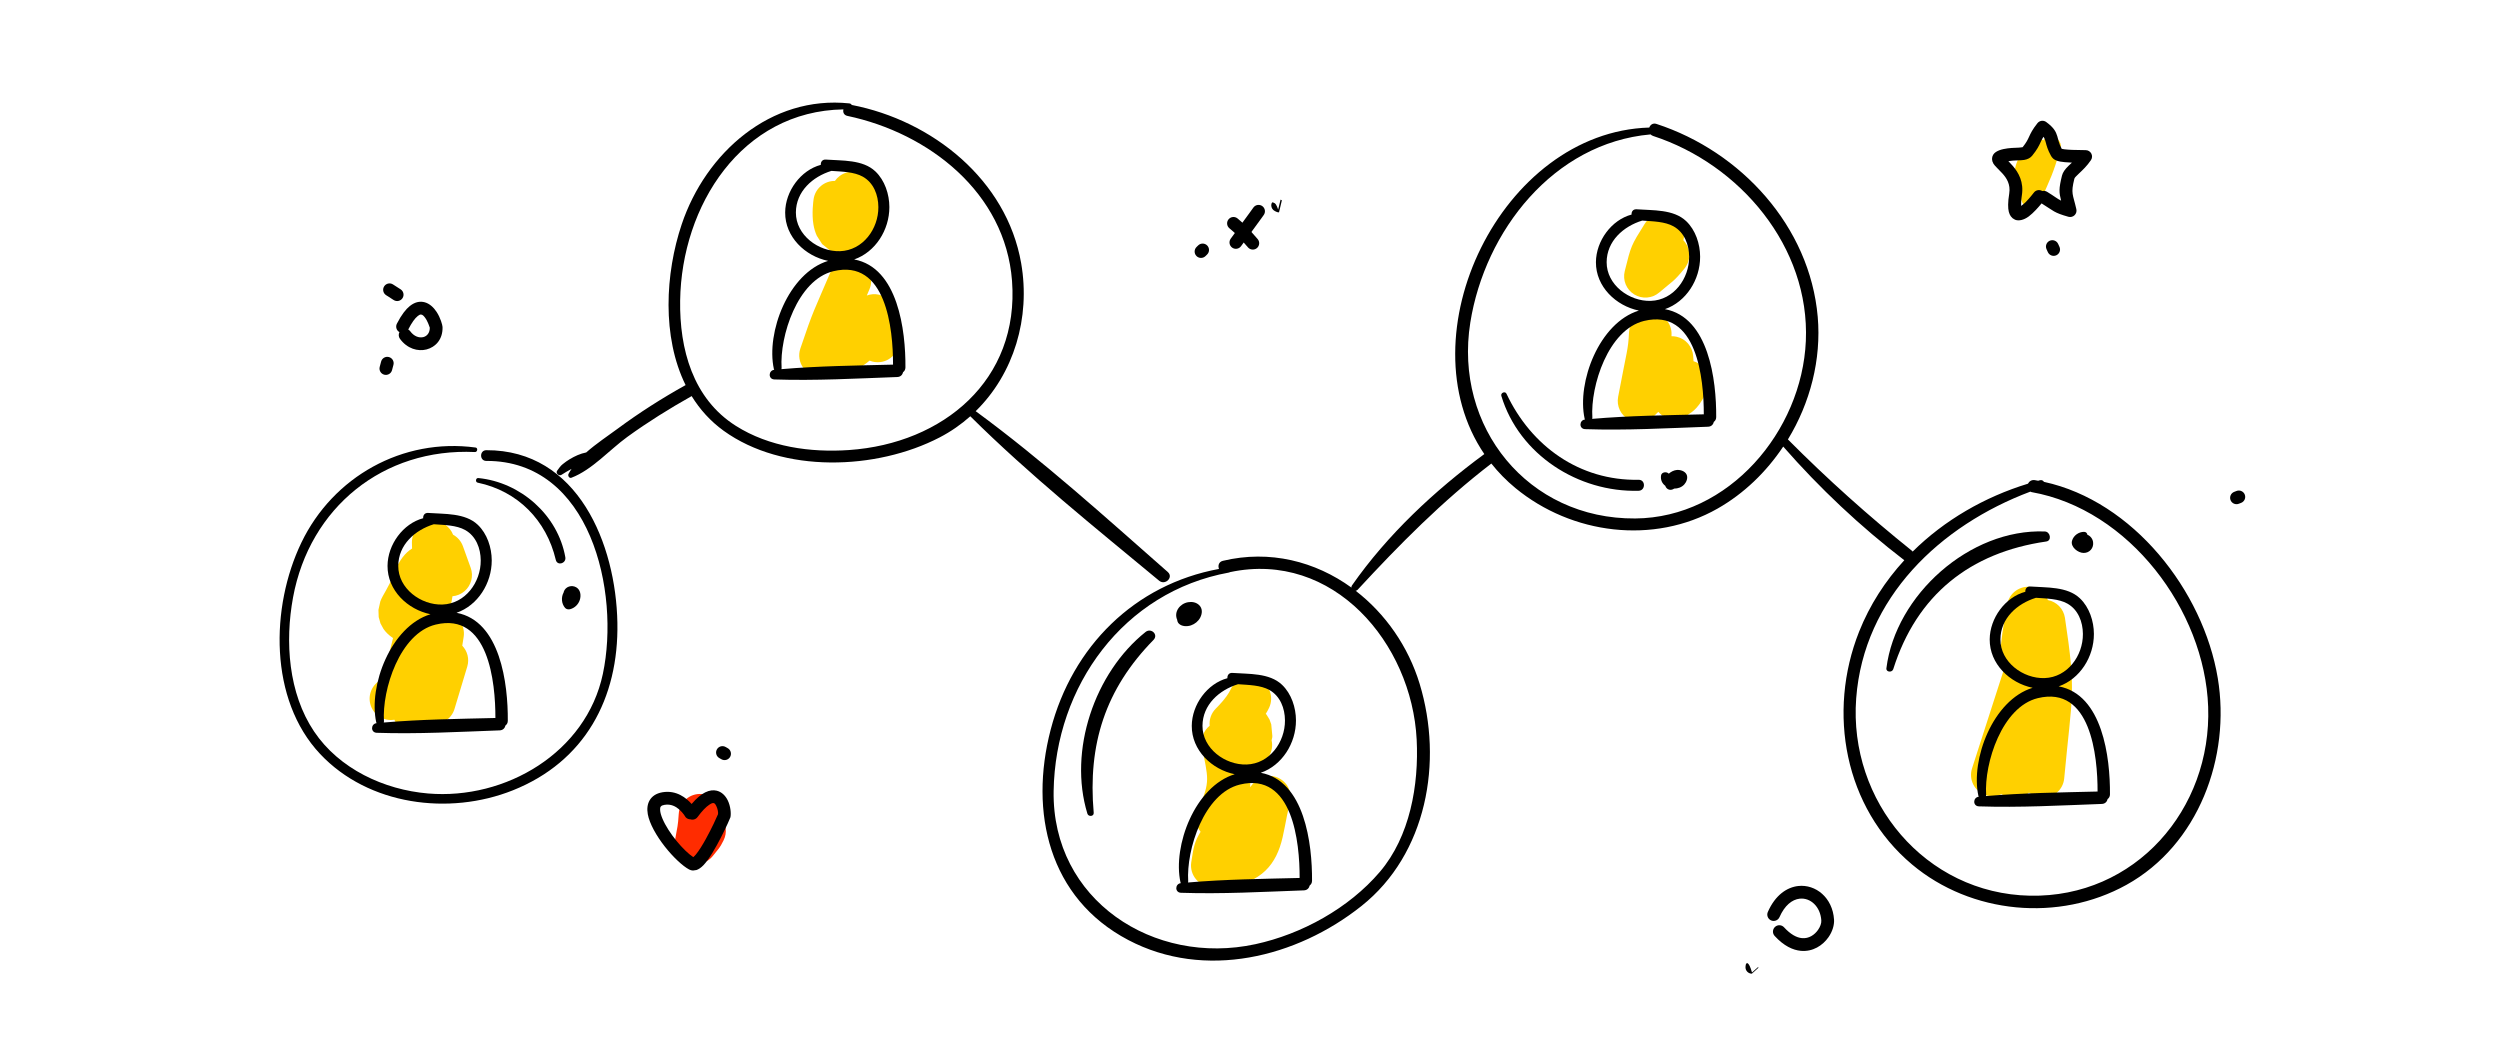<svg xmlns="http://www.w3.org/2000/svg" xmlns:xlink="http://www.w3.org/1999/xlink" xmlns:serif="http://www.serif.com/" width="100%" height="100%" viewBox="0 0 588 250" xml:space="preserve" style="fill-rule:evenodd;clip-rule:evenodd;stroke-linejoin:round;stroke-miterlimit:2;">    <g>        <path d="M196.372,42.555C196.672,42.119 197.047,41.725 197.493,41.391C199.705,39.733 202.847,40.183 204.505,42.395C204.883,42.9 207.403,46.47 207.838,49.871L207.761,52.834L207.007,55.029L206.169,56.333L205.083,57.47L202.455,59.07C201.645,59.405 200.906,59.61 200.239,59.725L197.76,59.777L195.271,58.948L193.361,57.398L192.119,55.464C191.757,54.679 191.491,53.79 191.329,52.855C190.878,50.259 191.298,47.24 191.363,46.814C191.742,44.313 193.912,42.524 196.372,42.555Z" style="fill:rgb(255,208,0);"></path>        <path d="M203.874,69.506C204.765,69.173 205.753,69.092 206.725,69.31C208.766,69.768 210.309,71.446 210.592,73.519L211.412,79.513C211.787,82.252 209.867,84.78 207.128,85.154C206.21,85.28 205.315,85.148 204.517,84.813C203.704,85.529 202.762,86.172 201.638,86.728C199.651,87.712 196.991,88.441 193.179,88.588C191.534,88.651 189.964,87.902 188.977,86.584C187.991,85.267 187.715,83.548 188.239,81.988C191.327,72.79 191.46,73.107 195.28,64.122C196.361,61.578 199.305,60.391 201.849,61.472C204.393,62.554 205.581,65.497 204.499,68.041C204.279,68.561 204.071,69.048 203.874,69.506Z" style="fill:rgb(255,208,0);"></path>        <path d="M395.935,56.522C397.658,58.32 397.81,61.166 396.197,63.146C393.556,66.389 393.445,66.055 390.261,68.787C388.606,70.207 386.223,70.394 384.368,69.249C382.512,68.103 381.611,65.89 382.139,63.774C383.651,57.709 383.598,57.817 386.827,52.658C388.294,50.315 391.387,49.603 393.73,51.07C395.613,52.248 396.442,54.476 395.935,56.522Z" style="fill:rgb(255,208,0);"></path>        <path d="M393.13,79.08C393.53,79.072 393.935,79.111 394.338,79.202C396.502,79.689 398.089,81.542 398.236,83.757L398.315,84.955C398.328,84.959 398.341,84.963 398.353,84.967C400.984,85.815 402.431,88.64 401.583,91.271C400.168,95.66 397.725,97.109 397.239,97.36C395.878,98.595 393.936,98.993 392.185,98.367C391.329,98.06 390.592,97.535 390.032,96.865C389.716,97.176 389.378,97.509 389.012,97.868C387.451,99.401 385.075,99.744 383.144,98.714C381.213,97.684 380.175,95.519 380.579,93.369C382.67,82.252 382.937,82.356 383.141,78.276C383.279,75.515 385.633,73.385 388.394,73.523C391.155,73.661 393.284,76.015 393.146,78.776C393.141,78.88 393.136,78.981 393.13,79.08Z" style="fill:rgb(255,208,0);"></path>        <path d="M471.42,157.163L471.091,156.601L470.535,154.429C470.409,153.057 470.69,149.74 472.102,142.106C472.605,139.388 475.22,137.589 477.938,138.092C479.684,138.415 481.05,139.608 481.671,141.141C483.749,141.542 485.355,143.209 485.673,145.308C488.373,163.128 487.366,163.092 485.501,183.092C485.261,185.676 483.087,187.647 480.492,187.636C479.25,187.631 478.109,187.172 477.232,186.411C475.875,187.705 473.864,188.16 472.034,187.481C471.564,187.306 471.134,187.067 470.751,186.777C469.636,187.31 468.325,187.434 467.057,187.027C464.426,186.18 462.977,183.356 463.824,180.724C467.347,169.774 469.743,162.323 471.42,157.163Z" style="fill:rgb(255,208,0);"></path>        <path d="M282.375,195.642C281.261,194.199 281.014,192.254 281.752,190.57C284.896,183.394 284.047,183.236 282.715,175.444C282.402,173.616 283.126,171.812 284.511,170.697C284.367,169.236 284.872,167.766 285.922,166.696C286.242,166.37 288.5,164.167 289.434,162.19C290.615,159.69 293.603,158.619 296.103,159.8C298.602,160.981 299.673,163.969 298.492,166.469C298.269,166.941 298.002,167.423 297.707,167.904L297.864,168.047L298.589,169.232L298.997,170.368L299.255,173.113C299.247,173.352 299.257,173.48 299.08,174.114C299.365,175.37 299.162,176.718 298.453,177.863L296.921,180.334C296.238,181.436 295.188,182.188 294.019,182.517C294.098,183.439 294.108,184.285 294.032,185.141C294.235,184.889 294.446,184.627 294.667,184.354C296.153,182.52 298.717,181.973 300.823,183.039C302.928,184.106 304.003,186.499 303.403,188.781C302.377,192.683 302.026,196.316 301.032,199.194C300.013,202.143 298.432,204.496 295.871,206.175C293.511,207.723 290.128,208.758 284.966,208.586C283.543,208.538 282.208,207.888 281.294,206.797C280.38,205.707 279.973,204.279 280.174,202.87C280.769,198.713 281.105,197.764 282.375,195.642Z" style="fill:rgb(255,208,0);"></path>        <path d="M90.237,159.626C90.252,159.358 90.289,159.087 90.348,158.818C91.193,155.008 91.952,151.965 92.44,150.081C91.368,149.35 90.67,148.613 90.203,147.939L89.487,146.622L89.071,145.146L89.01,143.449L89.452,141.453C89.977,139.964 91.499,138.045 92.59,135.089C93.845,131.686 95.412,129.935 96.917,129.018C96.893,128.584 96.878,128.103 96.88,127.544C96.891,124.78 99.144,122.544 101.909,122.555C104.03,122.563 105.84,123.892 106.562,125.759C107.619,126.336 108.455,127.286 108.878,128.462L110.709,133.552C111.407,135.491 110.845,137.66 109.294,139.017C108.473,139.736 107.463,140.149 106.423,140.238C106.355,140.644 106.282,141.07 106.203,141.518C106.199,141.541 106.195,141.564 106.191,141.587C106.02,142.552 105.583,143.403 104.969,144.078C105.049,144.093 105.129,144.109 105.209,144.127C107.783,144.708 109.465,147.186 109.054,149.792C108.934,150.555 108.824,151.242 108.724,151.868C109.934,153.133 110.439,154.993 109.901,156.777L106.896,166.752C106.198,169.066 103.96,170.533 101.593,170.291C100.88,170.959 100.003,171.389 99.079,171.56C98.596,171.765 98.078,171.897 97.54,171.943C95.772,172.093 94.056,171.297 93.029,169.849L92.757,169.279C90.219,169.699 87.736,168.11 87.09,165.573C86.448,163.054 87.842,160.491 90.237,159.626Z" style="fill:rgb(255,208,0);"></path>    </g>    <g transform="matrix(2.028,0,0,2.028,-244.942,-571.089)">        <path d="M179.673,365.199C179.706,360.912 178.812,353.612 173.726,352.673C176.187,351.821 177.816,349.254 177.81,346.593C177.806,345.111 177.282,343.5 176.185,342.46C174.719,341.071 172.319,341.233 170.448,341.091C170.021,341.059 169.833,341.378 169.858,341.703C167.525,342.323 165.741,344.757 165.725,347.225C165.706,350.065 168.045,352.292 170.706,352.838C166.1,354.249 163.493,361.15 164.415,365.377C164.423,365.413 164.441,365.44 164.456,365.47C163.765,365.555 163.743,366.564 164.473,366.589C169.211,366.75 173.995,366.478 178.732,366.308C179.118,366.294 179.336,366.036 179.402,365.742C179.559,365.629 179.671,365.452 179.673,365.199ZM166.968,347.226C166.98,344.774 168.915,343.072 171.088,342.402C172.319,342.493 173.722,342.505 174.735,343.076C175.985,343.782 176.524,345.19 176.534,346.594C176.553,349.12 174.747,351.624 172.091,351.714C169.603,351.798 166.955,349.859 166.968,347.226ZM165.291,365.397C165.303,365.354 165.314,365.309 165.311,365.258C165.075,361.584 167.149,355.048 171.307,354.039C177.436,352.552 178.245,360.73 178.235,364.871C173.93,364.979 169.584,365.027 165.291,365.397Z" style="fill-rule:nonzero;"></path>        <path d="M225.789,324.218C225.822,319.931 224.928,312.631 219.842,311.692C222.303,310.84 223.932,308.273 223.926,305.612C223.922,304.13 223.398,302.519 222.301,301.479C220.835,300.09 218.435,300.252 216.564,300.11C216.137,300.078 215.949,300.397 215.974,300.722C213.641,301.342 211.857,303.776 211.841,306.244C211.822,309.084 214.16,311.311 216.822,311.858C212.216,313.269 209.61,320.17 210.531,324.397C210.539,324.433 210.557,324.46 210.572,324.49C209.881,324.574 209.859,325.584 210.589,325.609C215.327,325.77 220.111,325.498 224.848,325.328C225.234,325.314 225.452,325.056 225.518,324.762C225.674,324.648 225.787,324.471 225.789,324.218ZM213.084,306.245C213.096,303.793 215.031,302.091 217.204,301.421C218.435,301.512 219.838,301.523 220.851,302.095C222.101,302.801 222.64,304.21 222.65,305.613C222.669,308.139 220.863,310.643 218.207,310.733C215.719,310.817 213.071,308.878 213.084,306.245ZM211.407,324.416C211.419,324.373 211.43,324.328 211.427,324.277C211.191,320.603 213.265,314.067 217.423,313.058C223.552,311.571 224.361,319.749 224.351,323.89C220.046,323.999 215.7,324.046 211.407,324.416Z" style="fill-rule:nonzero;"></path>        <path d="M272.945,383.753C272.977,379.466 272.084,372.166 266.998,371.227C269.459,370.376 271.089,367.808 271.082,365.147C271.078,363.665 270.554,362.054 269.457,361.014C267.991,359.625 265.591,359.787 263.72,359.645C263.293,359.613 263.105,359.932 263.13,360.257C260.797,360.877 259.013,363.311 258.997,365.779C258.978,368.619 261.317,370.846 263.978,371.393C259.372,372.804 256.765,379.705 257.687,383.932C257.695,383.968 257.713,383.995 257.728,384.025C257.037,384.109 257.015,385.119 257.745,385.144C262.483,385.305 267.267,385.033 272.004,384.863C272.39,384.849 272.608,384.591 272.674,384.297C272.831,384.182 272.943,384.005 272.945,383.753ZM260.24,365.779C260.252,363.327 262.187,361.625 264.36,360.955C265.591,361.046 266.994,361.058 268.007,361.629C269.257,362.335 269.796,363.744 269.806,365.147C269.825,367.673 268.019,370.177 265.363,370.267C262.875,370.351 260.227,368.413 260.24,365.779ZM258.563,383.95C258.575,383.907 258.586,383.863 258.583,383.811C258.347,380.137 260.421,373.601 264.579,372.592C270.708,371.105 271.517,379.283 271.507,383.424C267.202,383.533 262.856,383.58 258.563,383.95Z" style="fill-rule:nonzero;"></path>        <path d="M319.818,329.982C319.851,325.695 318.957,318.395 313.871,317.456C316.332,316.605 317.962,314.037 317.955,311.376C317.951,309.894 317.427,308.283 316.33,307.243C314.864,305.854 312.464,306.016 310.593,305.874C310.166,305.842 309.978,306.161 310.003,306.486C307.67,307.106 305.886,309.54 305.87,312.008C305.851,314.848 308.19,317.075 310.851,317.622C306.245,319.033 303.638,325.934 304.56,330.161C304.568,330.197 304.586,330.224 304.601,330.254C303.91,330.339 303.888,331.348 304.618,331.373C309.356,331.534 314.14,331.262 318.877,331.092C319.263,331.078 319.481,330.82 319.547,330.526C319.704,330.412 319.816,330.235 319.818,329.982ZM307.113,312.009C307.125,309.557 309.06,307.855 311.234,307.185C312.465,307.276 313.868,307.287 314.881,307.859C316.131,308.565 316.67,309.974 316.68,311.377C316.699,313.903 314.893,316.407 312.237,316.497C309.748,316.581 307.1,314.642 307.113,312.009ZM305.436,330.18C305.448,330.137 305.459,330.093 305.456,330.041C305.22,326.367 307.294,319.831 311.452,318.822C317.581,317.335 318.39,325.513 318.38,329.654C314.075,329.762 309.729,329.81 305.436,330.18Z" style="fill-rule:nonzero;"></path>        <path d="M365.486,373.73C365.519,369.443 364.625,362.143 359.539,361.204C362,360.353 363.629,357.785 363.623,355.124C363.619,353.642 363.095,352.031 361.998,350.991C360.532,349.602 358.132,349.764 356.261,349.622C355.834,349.59 355.646,349.909 355.671,350.234C353.338,350.854 351.555,353.288 351.538,355.756C351.519,358.596 353.857,360.823 356.519,361.37C351.913,362.781 349.306,369.682 350.228,373.909C350.236,373.945 350.254,373.972 350.269,374.002C349.578,374.086 349.556,375.096 350.286,375.121C355.024,375.282 359.808,375.01 364.545,374.84C364.931,374.826 365.149,374.568 365.215,374.274C365.372,374.159 365.484,373.982 365.486,373.73ZM352.781,355.756C352.793,353.304 354.728,351.602 356.902,350.932C358.133,351.023 359.536,351.035 360.549,351.606C361.799,352.312 362.338,353.721 362.348,355.124C362.367,357.65 360.561,360.154 357.905,360.244C355.416,360.328 352.769,358.39 352.781,355.756ZM351.105,373.927C351.117,373.884 351.128,373.84 351.125,373.788C350.889,370.114 352.963,363.578 357.121,362.569C363.25,361.082 364.059,369.26 364.049,373.401C359.743,373.51 355.397,373.557 351.105,373.927Z" style="fill-rule:nonzero;"></path>        <path d="M177.178,333.814C176.377,333.817 176.376,335.061 177.178,335.058C189.263,335.012 192.714,350.215 190.699,359.753C188.771,368.883 179.413,374.383 170.428,373.627C165.316,373.197 160.114,370.771 157.2,366.428C154.222,361.988 153.818,356.025 154.767,350.884C156.693,340.448 165.242,333.532 175.864,334.028C176.158,334.042 176.236,333.545 175.935,333.504C167.485,332.363 159.407,336.883 155.729,344.542C152.151,351.992 151.961,362.725 157.909,369.046C163.512,375.001 172.865,376.212 180.255,373.263C188.61,369.929 192.546,362.598 192.383,353.823C192.213,344.729 187.824,333.779 177.178,333.814Z" style="fill-rule:nonzero;"></path>        <path d="M256.219,347.946C248.99,341.592 241.705,334.989 233.936,329.289C238.378,324.94 240.309,318.454 239.212,312.135C237.53,302.441 228.88,295.577 219.564,293.775C219.511,293.683 219.422,293.608 219.289,293.594C210.163,292.632 202.624,299.322 199.841,307.621C197.93,313.318 197.533,320.669 200.293,326.264C197.565,327.782 194.931,329.457 192.421,331.315C191.286,332.155 189.929,333.048 188.767,334.076C188.092,334.204 187.436,334.508 186.85,334.861C186.576,335.026 186.318,335.213 186.068,335.412C185.742,335.671 185.647,335.866 185.402,336.184C185.18,336.472 185.607,336.861 185.892,336.674C186.277,336.422 186.669,336.196 187.066,335.983C186.942,336.173 186.817,336.362 186.716,336.561C186.609,336.773 186.792,337.11 187.059,337.007C189.467,336.079 191.449,333.786 193.526,332.279C195.919,330.543 198.421,328.987 200.996,327.54C201.942,329.076 203.162,330.444 204.702,331.557C211.599,336.54 222.43,336.13 229.746,332.338C231.062,331.656 232.249,330.824 233.313,329.88C240.143,336.66 247.812,342.814 255.213,348.951C255.909,349.528 256.914,348.557 256.219,347.946ZM219.267,333.794C214.775,334.108 209.98,333.436 206.116,330.988C201.125,327.827 199.578,322.078 199.661,316.463C199.823,305.44 206.785,294.477 218.598,294.289C218.518,294.606 218.64,294.956 219.058,295.044C228.502,297.036 237.375,303.942 238.151,314.171C239.024,325.69 230.152,333.034 219.267,333.794Z" style="fill-rule:nonzero;"></path>        <path d="M377.99,360.253C376.304,350.112 368.175,339.727 357.829,337.486C357.743,337.34 357.582,337.242 357.362,337.299C357.294,337.317 357.226,337.339 357.158,337.358C357.029,337.335 356.9,337.306 356.77,337.286C356.395,337.226 356.116,337.431 355.973,337.7C350.955,339.233 346.294,341.92 342.602,345.574C342.579,345.548 342.568,345.517 342.538,345.494C337.479,341.439 332.703,337.157 328.135,332.566C330.722,328.326 332.023,323.286 331.594,318.35C330.68,307.85 322.689,299.174 312.894,295.975C312.476,295.839 312.173,296.076 312.058,296.395C294.885,296.902 283.561,320.49 292.925,334.264C287.14,338.522 281.7,343.597 277.574,349.502C277.517,349.584 277.505,349.668 277.515,349.748C273.329,346.718 268.058,345.344 262.609,346.643C262.119,346.76 262.012,347.217 262.153,347.584C252.356,349.396 245.153,356.565 242.631,366.234C240.134,375.807 242.41,385.769 251.636,390.623C260.497,395.285 271.141,392.671 278.683,386.673C286.259,380.647 288.17,369.948 285.429,360.92C284.11,356.577 281.453,352.776 278.003,350.117C278.083,350.107 278.162,350.077 278.228,350.006C283.106,344.727 288.02,339.757 293.735,335.366C293.737,335.365 293.738,335.363 293.74,335.362C294.547,336.377 295.473,337.332 296.535,338.206C303.066,343.58 312.551,344.805 319.979,340.585C323.048,338.841 325.632,336.331 327.592,333.394C331.82,338.231 336.538,342.668 341.634,346.576C339.431,348.976 337.629,351.749 336.392,354.861C332.677,364.206 334.685,375.28 342.536,381.864C349.399,387.619 359.559,388.568 367.399,384.224C375.749,379.595 379.512,369.402 377.99,360.253ZM285.081,367.383C285.346,372.634 284.303,378.625 280.801,382.729C277.212,386.936 271.749,389.939 266.381,391.104C254.584,393.666 242.776,385.982 242.976,373.352C243.17,361.162 251.09,350.229 263.317,348.002C263.365,347.993 263.404,347.976 263.436,347.955C275.387,345.417 284.514,356.186 285.081,367.383ZM310.434,341.732C297.981,341.826 289.375,331.113 291.3,319.014C292.99,308.391 300.954,298.188 312.197,297.191C312.201,297.191 312.203,297.189 312.207,297.188C312.284,297.266 312.382,297.332 312.508,297.373C322.567,300.654 330.696,310.227 330.215,321.155C329.756,331.612 321.3,341.649 310.434,341.732ZM356.206,385.482C344.058,385.238 335.162,374.501 336.054,362.597C336.93,350.909 345.82,342.538 356.252,338.62C356.298,338.638 356.333,338.664 356.388,338.674C367.685,340.669 376.471,352.35 376.875,363.569C377.304,375.494 368.383,385.726 356.206,385.482Z" style="fill-rule:nonzero;"></path>        <path d="M357.933,343.24C349.231,342.904 340.621,350.605 339.558,359.103C339.499,359.571 340.221,359.625 340.352,359.21C343.078,350.585 349.268,345.68 358.091,344.405C358.777,344.307 358.572,343.264 357.933,343.24Z" style="fill-rule:nonzero;"></path>        <path d="M363.528,344.465C363.472,344.072 363.2,343.747 362.868,343.622C362.842,343.442 362.709,343.281 362.478,343.283C361.853,343.288 361.257,343.707 361.085,344.321C360.883,345.04 361.779,345.728 362.434,345.732C363.133,345.735 363.625,345.148 363.528,344.465Z" style="fill-rule:nonzero;"></path>        <path d="M310.824,337.247C303.976,337.373 298.362,333.355 295.496,327.264C295.338,326.927 294.792,327.165 294.899,327.516C296.968,334.34 303.817,338.718 310.824,338.52C311.641,338.497 311.646,337.232 310.824,337.247Z" style="fill-rule:nonzero;"></path>        <path d="M316.398,336.666C316.221,336.247 315.671,336.07 315.25,336.108C314.922,336.138 314.585,336.3 314.321,336.538C314.077,336.268 313.485,336.334 313.423,336.744C313.343,337.275 313.564,337.685 313.917,337.947C313.937,337.993 313.945,338.04 313.973,338.086C314.207,338.474 314.645,338.485 314.938,338.269C315.375,338.27 315.815,338.12 316.12,337.783C316.375,337.502 316.553,337.032 316.398,336.666Z" style="fill-rule:nonzero;"></path>        <path d="M253.64,354.895C247.714,359.621 244.66,368.679 246.892,375.969C247.009,376.353 247.662,376.306 247.624,375.87C246.93,367.936 248.953,361.542 254.56,355.816C255.161,355.201 254.28,354.384 253.64,354.895Z" style="fill-rule:nonzero;"></path>        <path d="M259.845,351.773C259.495,351.444 259.014,351.364 258.556,351.447C257.612,351.619 256.898,352.558 257.305,353.488C257.321,353.652 257.378,353.807 257.501,353.929C257.847,354.275 258.471,354.278 258.902,354.131C259.354,353.977 259.758,353.653 259.979,353.227C260.228,352.748 260.262,352.165 259.845,351.773Z" style="fill-rule:nonzero;"></path>        <path d="M176.251,337.044C175.946,337.014 175.879,337.517 176.179,337.579C180.821,338.548 184.159,341.951 185.239,346.536C185.41,347.264 186.471,346.947 186.345,346.231C185.483,341.336 181.151,337.527 176.251,337.044Z" style="fill-rule:nonzero;"></path>        <path d="M187.612,349.717C187.08,349.405 186.353,349.631 186.163,350.237C186.155,350.263 186.155,350.287 186.149,350.312C185.846,350.858 185.886,351.609 186.316,352.103C186.454,352.262 186.699,352.306 186.894,352.256C187.431,352.118 187.854,351.704 188.024,351.178C188.191,350.664 188.116,350.012 187.612,349.717Z" style="fill-rule:nonzero;"></path>    </g>    <g transform="matrix(1.101,0,0,1.101,-41.357,11.997)">        <path d="M417.707,185.024C417.405,185.713 416.601,186.026 415.912,185.724C415.224,185.422 414.91,184.618 415.212,183.929C416.817,180.271 419.334,178.639 421.714,178.374C425.412,177.964 429.064,180.852 429.359,185.564C429.431,186.715 429.017,188.103 428.171,189.314C426.935,191.085 424.816,192.458 422.274,192.226C420.578,192.072 418.639,191.192 416.666,189.037C416.159,188.482 416.197,187.62 416.751,187.112C417.306,186.604 418.169,186.642 418.676,187.197C420.049,188.696 421.342,189.405 422.522,189.512C424.006,189.648 425.215,188.789 425.937,187.754C426.397,187.096 426.679,186.36 426.639,185.734C426.455,182.789 424.326,180.826 422.015,181.083C420.39,181.263 418.803,182.527 417.707,185.024Z"></path>    </g>    <g transform="matrix(1,0,0,1,30,-50)">        <path d="M496.025,167.085L496.574,166.874" style="fill:none;"></path>        <path d="M496.563,168.485C495.79,168.782 494.922,168.396 494.624,167.624C494.327,166.851 494.714,165.982 495.486,165.685L496.036,165.474C496.809,165.177 497.677,165.563 497.974,166.336C498.271,167.108 497.885,167.977 497.112,168.274L496.563,168.485Z"></path>    </g>    <g transform="matrix(0.652,0,0,0.652,-0.493,-64.622)">        <path d="M144.847,218.93C143.778,218.328 143.364,216.982 143.927,215.879C145.599,212.603 147.201,210.617 148.617,209.493C150.606,207.915 152.437,207.73 154.013,208.168C155.69,208.635 157.164,209.975 158.239,211.605C159.68,213.79 160.374,216.411 160.395,217.063C160.544,221.479 157.913,224.323 154.63,225.169C151.521,225.97 147.671,224.941 145.037,221.34C144.506,220.614 144.463,219.68 144.847,218.93ZM148.024,217.977C148.301,218.133 148.551,218.349 148.751,218.623C150.07,220.426 151.925,221.114 153.482,220.712C154.842,220.362 155.825,219.121 155.798,217.31C155.729,217.091 155.026,214.928 154.093,213.71C153.68,213.171 153.247,212.619 152.629,212.575C152.27,212.55 151.907,212.757 151.478,213.098C150.41,213.945 149.287,215.502 148.026,217.972C148.025,217.973 148.025,217.975 148.024,217.977Z"></path>    </g>    <g transform="matrix(1,0,0,1,0.177,-95.282)">        <path d="M480.383,128.289C480.96,127.545 481.958,127.197 482.91,127.493C484.133,127.874 484.817,129.177 484.436,130.4C482.454,136.77 482.352,136.64 479.653,142.778C479.271,143.647 478.399,144.196 477.45,144.164C476.502,144.132 475.668,143.527 475.345,142.634C474.074,139.127 473.522,137.225 473.696,135.45C473.873,133.647 474.785,131.886 476.92,128.727C477.521,127.837 478.655,127.476 479.66,127.854C479.932,127.956 480.175,128.105 480.383,128.289Z" style="fill:rgb(255,208,0);"></path>        <g transform="matrix(0.661,0,0,0.661,439.978,98.725)">            <path d="M53.815,47.162C55.156,45.486 55.617,44.499 56.079,43.496C56.673,42.211 57.269,40.907 59.078,38.627C59.835,37.671 61.213,37.485 62.197,38.205C64.955,40.223 65.657,41.66 66.156,43.307C66.497,44.429 66.643,45.727 67.717,47.745C67.927,47.794 68.265,47.866 68.618,47.911C70.027,48.089 72.349,48.197 76.254,48.217C77.091,48.221 77.859,48.687 78.25,49.427C78.641,50.168 78.592,51.064 78.124,51.758C76.707,53.856 75.162,55.3 73.893,56.492C73.472,56.887 73.086,57.249 72.763,57.603C72.515,57.873 72.285,58.098 72.214,58.384C70.879,63.804 71.692,63.747 72.929,69.242C73.105,70.023 72.856,70.84 72.274,71.39C71.692,71.94 70.863,72.143 70.092,71.924C64.794,70.417 64.984,69.905 60.551,67.164C59.477,68.483 57.679,70.541 55.994,71.798C54.191,73.142 52.346,73.486 51.103,72.968L50.254,72.457L49.603,71.755C49.317,71.354 49.062,70.832 48.889,70.152C48.572,68.906 48.52,66.841 49.039,63.662C49.582,60.336 48.048,58.086 46.588,56.48C45.234,54.99 43.926,53.876 43.427,53.045L43.039,52.172L42.918,51.366L43.012,50.597L43.313,49.873C43.699,49.214 44.701,48.324 47.015,47.831C49.042,47.4 50.894,47.39 52.384,47.325C52.894,47.303 53.59,47.198 53.815,47.162ZM60.803,62.767C61.365,62.634 61.977,62.714 62.509,63.038C65.182,64.668 66.067,65.482 67.501,66.191C66.764,63.27 66.635,62.046 67.805,57.297C68.097,56.115 68.889,55.015 70.087,53.846C70.466,53.476 70.894,53.087 71.348,52.658C69.33,52.573 68.033,52.441 67.182,52.283C65.738,52.014 65.084,51.582 64.678,51.224L64.216,50.725L63.885,50.203C62.701,48.07 62.327,46.581 62.004,45.333C61.826,44.642 61.66,44.07 61.211,43.456C60.753,44.205 60.477,44.804 60.202,45.399C59.605,46.693 59.012,47.969 57.206,50.191C56.577,50.965 55.64,51.481 54.352,51.7C53.004,51.93 51.015,51.762 48.735,52.129C49.229,52.639 49.776,53.22 50.243,53.756C52.357,56.181 54.309,59.564 53.521,64.394C53.292,65.797 53.261,67.157 53.276,68.059C53.805,67.668 54.456,67.158 54.89,66.719C56.297,65.298 57.745,63.405 57.745,63.405C58.429,62.417 59.775,62.131 60.803,62.767Z"></path>        </g>    </g>    <g transform="matrix(0.848,0,0,0.848,13.626,30.619)">        <path d="M183.966,190.643C185.343,192.381 185.682,194.827 184.633,196.944C183.446,199.337 183.354,199.096 181.71,201.219C180.049,203.366 177.139,204.105 174.655,203.011C172.171,201.917 170.751,199.271 171.213,196.596C171.835,192.995 171.954,193.157 172.188,189.623C172.403,186.368 175.22,183.9 178.475,184.115C181.729,184.331 184.197,187.148 183.982,190.402C183.976,190.484 183.971,190.564 183.966,190.643Z" style="fill:rgb(255,44,0);"></path>        <g transform="matrix(0.655,0,0,0.655,-38.374,144.278)">            <path d="M326.923,65.047C329.125,62.461 331.044,60.943 332.646,60.142C334.548,59.192 336.186,59.095 337.557,59.425C339.607,59.918 341.194,61.457 342.192,63.462C343.44,65.973 343.689,69.151 343.354,70.665C343.235,71.203 336.614,86.134 331.91,90.99C330.872,92.062 329.846,92.727 328.978,93.011L327.499,93.225L326.666,93.099L325.863,92.783C323.139,91.336 319.074,87.545 315.561,83.067C312.027,78.563 309.078,73.378 308.359,69.366C307.947,67.065 308.224,65.057 309.138,63.498C310.108,61.845 311.801,60.553 314.581,60.082C320.494,59.082 324.71,62.528 326.923,65.047ZM326.414,71.546C325.671,71.552 324.929,71.254 324.391,70.662C324.36,70.628 323.434,68.901 321.644,67.346C320.228,66.115 318.163,64.955 315.481,65.409C314.781,65.527 314.245,65.702 313.917,66.067C313.583,66.44 313.55,66.968 313.576,67.553C313.625,68.646 313.998,69.889 314.553,71.212C317.125,77.352 323.569,84.909 327.633,87.558C327.951,87.27 328.401,86.84 328.724,86.445C330.078,84.786 331.545,82.385 332.916,79.914C335.434,75.37 337.609,70.577 338.104,69.359C338.219,68.551 337.952,67.069 337.355,65.868C337.096,65.347 336.825,64.805 336.292,64.676C335.773,64.551 335.187,64.842 334.413,65.352C332.997,66.286 331.365,67.962 329.428,70.584C328.719,71.545 327.491,71.899 326.414,71.546Z"></path>        </g>    </g>    <path d="M171.162,175.972C171.882,176.381 172.134,177.298 171.725,178.017C171.315,178.737 170.399,178.989 169.679,178.58L169.182,178.297C168.462,177.888 168.21,176.971 168.619,176.252C169.028,175.532 169.945,175.28 170.665,175.689L171.162,175.972Z"></path>    <path d="M410.549,227.342L410.577,227.08C410.654,226.335 411.293,225.92 412.069,228.732L413.56,227.4L413.532,227.663L412.04,229.009C411.212,229.009 410.54,228.337 410.54,227.509C410.54,227.452 410.543,227.396 410.549,227.342Z"></path>    <path d="M299.639,47.752C299.875,47.712 300.224,48.077 300.622,49.283L301.187,46.955L301.494,47.111L300.823,49.952C300.576,49.952 300.343,49.892 300.138,49.787L299.831,49.631C299.338,49.385 299,48.876 299,48.288C299,47.78 299.253,47.331 299.639,47.752Z"></path>    <path d="M289.155,53.69C288.518,53.161 288.431,52.215 288.961,51.578C289.49,50.941 290.436,50.854 291.073,51.383C293.748,53.607 293.457,53.644 295.772,56.196C296.329,56.809 296.282,57.759 295.669,58.315C295.056,58.871 294.107,58.825 293.551,58.212C291.38,55.82 291.663,55.775 289.155,53.69Z"></path>    <path d="M294.824,48.78C295.327,48.122 296.27,47.998 296.927,48.501C297.584,49.004 297.709,49.946 297.206,50.604C296.766,51.178 296.919,51.068 291.885,57.911C291.395,58.578 290.455,58.721 289.788,58.231C289.121,57.74 288.978,56.801 289.469,56.134C294.535,49.246 294.382,49.358 294.824,48.78Z"></path>    <path d="M281.812,57.717C282.404,57.138 283.354,57.148 283.933,57.74C284.513,58.331 284.502,59.282 283.911,59.861L283.528,60.236C282.936,60.815 281.986,60.805 281.406,60.214C280.827,59.622 280.837,58.672 281.429,58.093L281.812,57.717Z"></path>    <path d="M481.343,58.611C481.002,57.857 481.337,56.968 482.091,56.626C482.846,56.285 483.735,56.62 484.076,57.374L484.388,58.062C484.729,58.816 484.394,59.705 483.64,60.047C482.886,60.388 481.996,60.053 481.655,59.299L481.343,58.611Z"></path>    <path d="M92.206,87.062C91.994,87.862 91.172,88.339 90.371,88.127C89.571,87.915 89.094,87.093 89.306,86.293L89.638,85.043C89.85,84.243 90.672,83.766 91.472,83.978C92.272,84.19 92.75,85.013 92.537,85.813L92.206,87.062Z"></path>    <path d="M94.222,68.047C94.919,68.494 95.122,69.423 94.675,70.119C94.228,70.816 93.299,71.019 92.602,70.572L90.808,69.421C90.111,68.974 89.909,68.045 90.356,67.348C90.803,66.651 91.731,66.449 92.428,66.896L94.222,68.047Z"></path></svg>